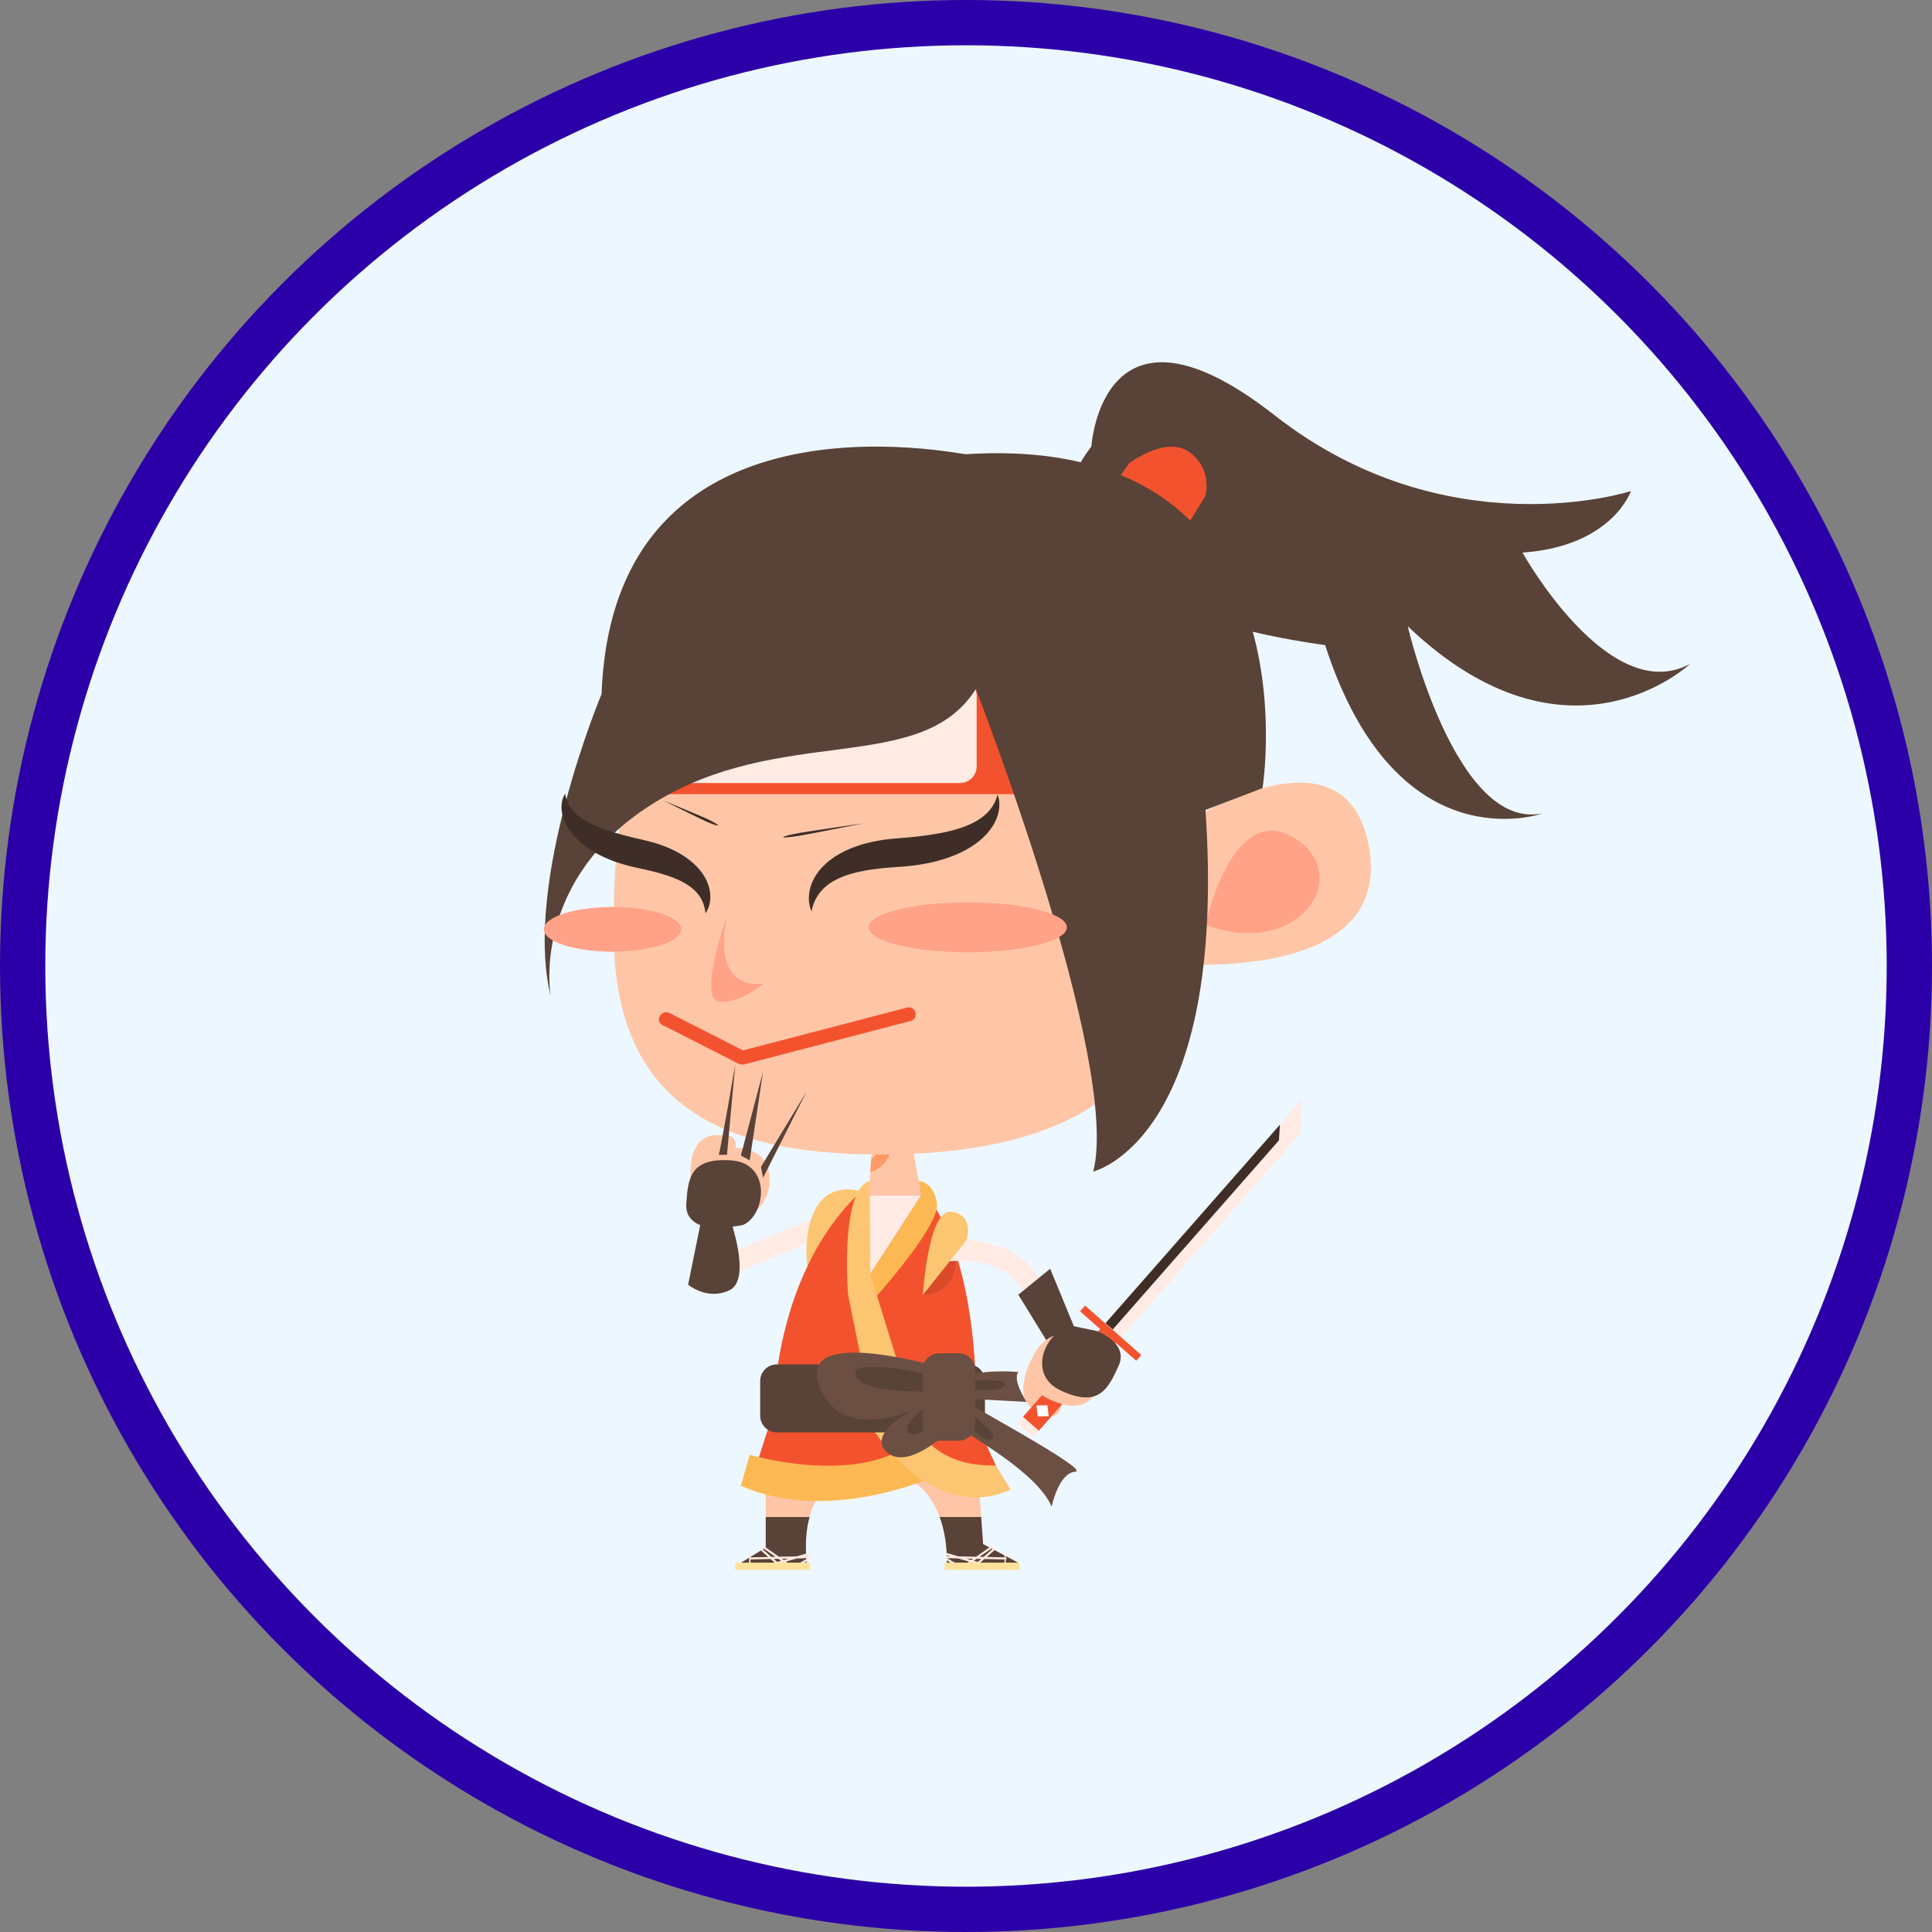 <svg width="64" height="64" viewBox="0 0 64 64" fill="none" xmlns="http://www.w3.org/2000/svg">
<rect x="0" y="0" width="64" height="64" fill="#808080" stroke="none"/>
<circle cx="32" cy="32" r="31.25" fill="#EDF7FF" stroke="#2C00A8" stroke-width="1.5"/>
<path d="M27.48 40.218C26.24 40.542 24.771 41.372 23.531 41.697C23.101 41.809 23.284 42.474 23.714 42.361C24.954 42.037 26.424 41.207 27.663 40.883C28.093 40.77 27.91 40.105 27.48 40.218Z" fill="#FFEBE3"/>
<path d="M26.816 42.208C26.677 42.096 26.379 39.019 28.448 39.443L26.816 42.208Z" fill="#FCC571"/>
<path d="M25.366 48.047V51.265L24.543 51.77H26.731C26.731 51.77 26.245 48.707 28.895 48.707C31.545 48.707 31.363 51.77 31.363 51.77H33.733L32.566 51.149L32.347 48.047H25.366V48.047Z" fill="#FEC6A7"/>
<path d="M25.366 51.265L24.543 51.77H26.731C26.731 51.77 26.611 51.014 26.816 50.253H25.366V51.265Z" fill="#594238"/>
<path d="M32.503 50.253H31.128C31.408 51.014 31.363 51.77 31.363 51.77H33.733L32.566 51.149L32.503 50.253Z" fill="#594238"/>
<path d="M29.631 38.656C29.631 38.656 25.941 40.368 25.599 46.848L32.325 47.121C32.325 47.121 32.676 40.315 29.631 38.656Z" fill="#F2532E"/>
<path d="M31.643 41.429C31.643 41.429 31.919 42.801 30.563 42.908L31.643 41.429Z" fill="#D94A29"/>
<path d="M28.901 37.842L28.773 39.59H30.524L30.159 37.658L28.901 37.842Z" fill="#FEC6A7"/>
<path d="M29.636 37.738L29.555 37.75L28.861 38.398L28.83 38.819C29.41 38.691 29.592 37.975 29.636 37.738Z" fill="#FE9A63"/>
<path d="M26.806 51.595C26.8 51.598 26.794 51.602 26.788 51.605C26.805 51.585 26.797 51.547 26.763 51.547C26.729 51.548 26.695 51.549 26.661 51.55C26.698 51.539 26.735 51.528 26.773 51.517C26.815 51.505 26.797 51.438 26.754 51.451C26.633 51.486 26.512 51.521 26.392 51.556C26.196 51.56 26 51.564 25.805 51.569C25.635 51.45 25.465 51.331 25.295 51.212C25.258 51.187 25.224 51.246 25.26 51.272L25.689 51.571C25.644 51.572 25.599 51.573 25.554 51.574C25.444 51.478 25.334 51.382 25.224 51.286C25.191 51.257 25.142 51.306 25.175 51.335C25.267 51.416 25.358 51.496 25.45 51.577C25.254 51.581 25.045 51.585 24.861 51.59C24.861 51.555 24.861 51.522 24.861 51.495C24.861 51.449 24.815 51.449 24.815 51.495V51.596V51.655V51.908C24.815 51.954 24.861 51.954 24.861 51.908C24.861 51.908 24.861 51.783 24.861 51.659C25.091 51.654 25.306 51.649 25.527 51.644C25.574 51.684 25.62 51.724 25.666 51.765C25.61 51.781 25.554 51.797 25.497 51.814C25.455 51.826 25.473 51.893 25.516 51.88C25.587 51.86 25.658 51.839 25.729 51.819C25.749 51.836 25.769 51.854 25.789 51.871C25.823 51.9 25.872 51.852 25.838 51.823C25.828 51.814 25.818 51.805 25.808 51.796C25.855 51.782 25.903 51.768 25.951 51.755L26.233 51.951C26.251 51.964 26.268 51.956 26.277 51.941C26.287 51.954 26.303 51.962 26.321 51.951C26.494 51.852 26.668 51.754 26.841 51.654C26.879 51.633 26.844 51.573 26.806 51.595ZM26.133 51.63C26.076 51.647 26.02 51.663 25.963 51.679C25.942 51.665 25.921 51.65 25.901 51.636L26.133 51.63ZM25.746 51.742C25.707 51.709 25.669 51.675 25.631 51.642C25.682 51.64 25.733 51.639 25.784 51.638C25.816 51.66 25.847 51.682 25.878 51.704C25.834 51.717 25.79 51.729 25.746 51.742ZM26.286 51.892C26.282 51.895 26.279 51.898 26.276 51.901C26.274 51.898 26.271 51.895 26.267 51.892C26.19 51.838 26.113 51.784 26.036 51.73C26.158 51.695 26.28 51.66 26.402 51.624C26.523 51.622 26.643 51.619 26.763 51.616C26.767 51.616 26.769 51.615 26.772 51.614C26.61 51.707 26.448 51.799 26.286 51.892Z" fill="#FFEBE3"/>
<path d="M33.318 51.596C33.318 51.559 33.318 51.523 33.318 51.495C33.318 51.449 33.272 51.449 33.272 51.495V51.59C33.088 51.585 32.881 51.581 32.685 51.577C32.777 51.496 32.87 51.416 32.962 51.335C32.996 51.306 32.947 51.257 32.914 51.286C32.804 51.382 32.694 51.478 32.584 51.574C32.539 51.573 32.494 51.572 32.449 51.571C32.592 51.471 32.735 51.371 32.878 51.272C32.915 51.246 32.88 51.187 32.844 51.212C32.673 51.331 32.503 51.45 32.333 51.569C32.138 51.564 31.942 51.56 31.747 51.556C31.626 51.521 31.505 51.486 31.384 51.451C31.341 51.438 31.323 51.505 31.366 51.517C31.403 51.528 31.44 51.539 31.477 51.55C31.443 51.549 31.409 51.548 31.375 51.547C31.341 51.547 31.333 51.585 31.35 51.605C31.345 51.602 31.339 51.598 31.333 51.595C31.294 51.573 31.259 51.633 31.298 51.655C31.471 51.754 31.644 51.852 31.817 51.952C31.835 51.962 31.852 51.954 31.861 51.941C31.87 51.956 31.888 51.964 31.906 51.952C32 51.886 32.094 51.82 32.188 51.755C32.235 51.768 32.283 51.782 32.331 51.796C32.321 51.805 32.311 51.814 32.301 51.823C32.267 51.852 32.316 51.901 32.349 51.871C32.37 51.854 32.39 51.836 32.41 51.819C32.481 51.839 32.552 51.86 32.623 51.88C32.666 51.893 32.684 51.826 32.641 51.814C32.584 51.797 32.528 51.781 32.471 51.765C32.517 51.725 32.562 51.684 32.608 51.644C32.83 51.649 33.042 51.654 33.272 51.659V51.908C33.272 51.954 33.318 51.954 33.318 51.908C33.318 51.908 33.318 51.78 33.318 51.655C33.364 51.642 33.364 51.609 33.318 51.596ZM32.238 51.636C32.217 51.65 32.196 51.665 32.175 51.679C32.119 51.663 32.062 51.647 32.006 51.63C32.083 51.632 32.16 51.634 32.238 51.636ZM31.871 51.892C31.867 51.895 31.865 51.898 31.862 51.901C31.86 51.898 31.856 51.894 31.852 51.892C31.69 51.799 31.528 51.707 31.366 51.614C31.369 51.615 31.372 51.616 31.375 51.616C31.495 51.619 31.616 51.622 31.736 51.624C31.858 51.659 31.98 51.695 32.102 51.73C32.025 51.784 31.948 51.838 31.871 51.892ZM32.393 51.742C32.348 51.729 32.304 51.716 32.26 51.704C32.291 51.682 32.323 51.66 32.354 51.638C32.405 51.639 32.456 51.64 32.508 51.642C32.469 51.675 32.431 51.709 32.393 51.742Z" fill="#FFEBE3"/>
<path d="M28.773 39.59L28.83 42.207L30.524 39.59H28.773Z" fill="#FFEBE3"/>
<path d="M25.599 46.848L24.835 49.212C24.835 49.212 30.019 50.752 32.325 47.121L25.599 46.848Z" fill="#F2532E"/>
<path d="M24.835 48.193C24.835 48.193 28.357 49.236 30.218 47.78L31.042 48.875C31.042 48.875 27.509 50.529 24.543 49.219L24.835 48.193Z" fill="#FCB953"/>
<path d="M28.773 46.977C28.773 46.977 30.16 50.01 33.303 49.212L32.325 47.121L28.773 46.977Z" fill="#F2532E"/>
<path d="M30.436 39.124L30.524 39.59L28.83 42.207L28.968 43.014C28.968 43.014 31.146 40.601 31.038 39.866C30.931 39.13 30.436 39.124 30.436 39.124Z" fill="#FCB953"/>
<path d="M28.808 39.124L28.83 42.208L30.218 46.691L28.83 46.531L28.094 42.889C28.094 42.889 27.811 39.439 28.808 39.124Z" fill="#FCC571"/>
<path d="M28.773 47.121C28.773 47.121 30.747 50.553 33.481 49.346L32.987 48.537C32.987 48.537 30.72 48.759 30.149 46.691C29.578 44.624 28.773 47.121 28.773 47.121Z" fill="#FCC571"/>
<path d="M32.628 46.898C32.628 47.203 32.381 47.45 32.077 47.45H25.734C25.429 47.45 25.182 47.203 25.182 46.898V45.749C25.182 45.444 25.429 45.197 25.734 45.197H32.077C32.381 45.197 32.628 45.444 32.628 45.749V46.898Z" fill="#594238"/>
<path d="M31.421 41.782C31.999 41.733 32.643 41.806 33.164 42.067C33.651 42.311 33.949 42.817 34.224 43.267C34.35 43.475 34.465 43.69 34.571 43.909C34.604 43.977 34.635 44.045 34.665 44.114C34.691 44.172 34.643 44.056 34.676 44.14C34.743 44.315 34.905 44.435 35.1 44.381C35.267 44.335 35.408 44.132 35.34 43.957C35.201 43.596 35.017 43.251 34.819 42.919C34.495 42.378 34.12 41.814 33.56 41.497C32.94 41.147 32.127 41.033 31.421 41.092C30.981 41.129 30.978 41.819 31.421 41.782Z" fill="#FFEBE3"/>
<path d="M30.563 42.908C30.586 42.853 30.739 40.05 31.513 40.142C32.287 40.234 32.026 41.069 32.026 41.069L30.563 42.908Z" fill="#FCC571"/>
<path d="M30.931 45.22C30.862 45.243 26.219 43.864 27.185 46.025C28.15 48.185 31.316 46.186 31.316 46.186C31.316 46.186 28.564 47.243 29.345 48.07C30.126 48.898 31.888 46.977 31.888 46.977L30.931 45.22Z" fill="#6B4F43"/>
<path d="M31.888 47.358C32.025 47.52 34.355 48.76 34.837 49.909C34.837 49.909 35.067 48.79 35.619 48.752C36.17 48.714 31.819 46.393 31.834 46.324L34.01 46.439C34.01 46.439 33.525 45.726 33.733 45.45C33.733 45.45 29.973 45.083 31.888 47.358Z" fill="#6B4F43"/>
<path d="M31.834 45.772C31.834 45.772 28.15 44.83 28.334 45.542C28.517 46.255 31.375 46.08 31.375 46.08C31.375 46.08 29.759 47.128 30.081 47.45C30.402 47.771 31.575 46.691 31.575 46.691C31.575 46.691 32.608 47.91 32.861 47.669C33.114 47.427 31.888 46.691 31.888 46.691L31.834 46.324L32.003 46.048C32.003 46.048 33.24 46.132 33.303 45.872C33.367 45.611 31.834 45.772 31.834 45.772Z" fill="#594238"/>
<path d="M32.307 47.174C32.307 47.479 32.06 47.725 31.755 47.725H31.111C30.807 47.725 30.56 47.479 30.56 47.174V45.381C30.56 45.077 30.807 44.83 31.111 44.83H31.755C32.06 44.83 32.307 45.077 32.307 45.381V47.174Z" fill="#6B4F43"/>
<path d="M34.789 44.605L33.733 42.889L34.789 42.029L35.667 44.16L34.789 44.605Z" fill="#594238"/>
<path d="M23.286 40.139L22.795 42.555C22.795 42.555 23.439 43.1 24.174 42.736C24.91 42.371 24.174 40.351 24.174 40.351L23.286 40.139Z" fill="#594238"/>
<path d="M24.355 51.77H26.837V52H24.355V51.77Z" fill="#FFE297"/>
<path d="M31.295 51.77H33.777V52H31.295V51.77Z" fill="#FFE297"/>
<path d="M38.969 30.94C38.975 36.558 34.585 38.238 29.167 38.244C23.749 38.25 20.332 36.499 20.326 30.881C20.319 25.263 21.403 21.067 26.777 20.382C39.248 18.794 38.963 25.322 38.969 30.94Z" fill="#FEC6A7"/>
<path d="M36.154 14.789C36.154 14.789 36.499 9.274 42.221 13.755C47.943 18.236 54.027 16.268 54.027 16.268C54.027 16.268 53.408 18.098 50.434 18.305C50.434 18.305 53.297 23.451 55.985 21.993C55.985 21.993 51.942 25.805 46.633 20.745C46.633 20.745 48.219 27.579 51.115 26.94C51.115 26.94 46.262 28.707 43.897 21.369C43.897 21.369 32.225 19.959 36.154 14.789Z" fill="#594238"/>
<path d="M33.37 21.074L37.404 15.348C37.404 15.348 38.611 14.421 39.393 14.973C40.176 15.524 39.934 16.421 39.934 16.421L35.074 24.369L33.37 21.074Z" fill="#F2532E"/>
<path d="M20.862 22.492H37.087V26.307H20.862V22.492Z" fill="#F2532E"/>
<path d="M32.353 25.388C32.353 25.692 32.106 25.939 31.801 25.939H21.276C20.971 25.939 20.724 25.692 20.724 25.388V23.044C20.724 22.739 20.971 22.492 21.276 22.492H31.801C32.106 22.492 32.353 22.739 32.353 23.044V25.388Z" fill="#FFEBE3"/>
<path d="M38.731 27.587C38.731 27.587 44.455 23.615 45.33 27.954C46.327 32.898 38.036 31.875 38.036 31.875L38.731 27.587Z" fill="#FEC6A7"/>
<path d="M39.933 30.635C39.933 30.635 40.808 26.526 42.85 27.742C44.892 28.958 43.069 31.802 39.933 30.635Z" fill="#FFA287"/>
<path d="M19.928 22.991C19.928 22.991 17.318 29.2 18.241 32.993C18.241 32.993 17.555 29.192 21.6 26.639C25.85 23.957 30.503 25.724 32.325 22.825C32.325 22.825 37.136 35.176 36.216 38.808C36.216 38.808 40.675 37.767 39.933 26.83L41.823 26.107C41.823 26.107 43.714 14.31 32.003 15.046C31.769 15.061 20.313 12.564 19.928 22.991Z" fill="#594238"/>
<path d="M26.886 30.19C26.886 30.19 26.869 30.161 26.849 30.101C26.828 30.041 26.804 29.95 26.797 29.829C26.789 29.708 26.799 29.556 26.848 29.386C26.872 29.301 26.908 29.213 26.953 29.123C26.999 29.033 27.058 28.945 27.125 28.857C27.193 28.769 27.272 28.686 27.36 28.606C27.447 28.527 27.544 28.454 27.647 28.385C27.853 28.248 28.085 28.136 28.33 28.048C28.575 27.959 28.832 27.894 29.094 27.848C29.225 27.825 29.357 27.805 29.489 27.792C29.555 27.785 29.621 27.779 29.688 27.774L29.873 27.759C29.989 27.75 30.109 27.739 30.228 27.727C30.346 27.715 30.463 27.701 30.579 27.687C30.81 27.657 31.035 27.622 31.248 27.578C31.46 27.534 31.662 27.482 31.845 27.419C32.029 27.357 32.195 27.284 32.338 27.201C32.483 27.119 32.603 27.025 32.701 26.928C32.798 26.831 32.87 26.729 32.921 26.638C32.972 26.546 33.003 26.465 33.02 26.408C33.038 26.351 33.043 26.318 33.043 26.318C33.043 26.318 33.059 26.347 33.075 26.408C33.091 26.469 33.109 26.563 33.105 26.685C33.102 26.807 33.076 26.958 33.01 27.122C32.944 27.285 32.837 27.458 32.692 27.619C32.546 27.78 32.364 27.93 32.159 28.058C31.954 28.188 31.725 28.295 31.484 28.384C31.243 28.473 30.989 28.543 30.731 28.595C30.602 28.62 30.471 28.644 30.34 28.661C30.21 28.68 30.078 28.692 29.943 28.705C29.82 28.713 29.697 28.721 29.574 28.73C29.456 28.738 29.34 28.748 29.224 28.76C28.995 28.785 28.772 28.815 28.562 28.858C28.352 28.899 28.156 28.952 27.979 29.017C27.801 29.082 27.642 29.16 27.508 29.25C27.373 29.339 27.263 29.442 27.176 29.548C27.089 29.654 27.028 29.763 26.985 29.86C26.942 29.956 26.917 30.04 26.903 30.098C26.89 30.157 26.886 30.19 26.886 30.19Z" fill="#3E2E27"/>
<path d="M23.369 30.253C23.369 30.253 23.368 30.224 23.36 30.174C23.353 30.123 23.339 30.051 23.311 29.967C23.282 29.883 23.239 29.788 23.177 29.694C23.113 29.6 23.031 29.508 22.93 29.424C22.727 29.256 22.443 29.117 22.109 29.005C21.941 28.95 21.763 28.9 21.578 28.854C21.484 28.832 21.391 28.809 21.294 28.789C21.246 28.779 21.198 28.769 21.15 28.758L20.989 28.722C20.937 28.709 20.889 28.7 20.832 28.684C20.777 28.67 20.722 28.654 20.666 28.638C20.61 28.623 20.557 28.606 20.504 28.588C20.451 28.57 20.398 28.553 20.345 28.534C20.135 28.456 19.931 28.365 19.74 28.259C19.549 28.151 19.371 28.028 19.215 27.891C19.059 27.754 18.925 27.603 18.825 27.444C18.725 27.287 18.659 27.124 18.627 26.976C18.595 26.827 18.596 26.695 18.612 26.591C18.627 26.488 18.658 26.412 18.681 26.363C18.705 26.314 18.723 26.292 18.723 26.292C18.723 26.292 18.725 26.321 18.736 26.37C18.746 26.42 18.765 26.491 18.801 26.571C18.837 26.651 18.889 26.741 18.96 26.829C19.033 26.916 19.125 27.002 19.235 27.082C19.346 27.161 19.474 27.236 19.618 27.304C19.762 27.373 19.921 27.436 20.09 27.495C20.26 27.552 20.441 27.605 20.627 27.657C20.72 27.68 20.816 27.708 20.909 27.729C20.956 27.741 21.003 27.751 21.049 27.764C21.095 27.776 21.151 27.787 21.201 27.798L21.35 27.833C21.404 27.847 21.459 27.86 21.514 27.874C21.569 27.887 21.623 27.902 21.677 27.919C21.731 27.936 21.785 27.951 21.839 27.97C22.053 28.042 22.261 28.132 22.456 28.238C22.651 28.344 22.832 28.472 22.988 28.616C23.144 28.76 23.276 28.921 23.366 29.09C23.457 29.259 23.508 29.43 23.525 29.581C23.541 29.733 23.526 29.863 23.501 29.964C23.476 30.065 23.441 30.138 23.414 30.185C23.388 30.231 23.369 30.253 23.369 30.253Z" fill="#3E2E27"/>
<path d="M21.944 33.953C22.413 34.191 22.881 34.429 23.35 34.668C23.642 34.816 23.933 34.964 24.224 35.112C24.346 35.175 24.514 35.297 24.656 35.259C25.728 34.98 26.8 34.7 27.872 34.42C28.638 34.22 29.404 34.021 30.169 33.821C30.456 33.746 30.334 33.303 30.047 33.378C28.207 33.858 26.367 34.338 24.527 34.818C24.586 34.826 24.645 34.834 24.704 34.841C23.861 34.413 23.018 33.984 22.176 33.556C21.912 33.422 21.68 33.818 21.944 33.953Z" fill="#F2532E"/>
<path d="M24.082 30.333C24.082 30.333 23.117 33.086 23.806 33.178C24.496 33.271 25.294 32.578 25.294 32.578C25.294 32.578 23.558 32.971 24.082 30.333Z" fill="#FFA287"/>
<path d="M32.058 31.547C33.872 31.547 35.343 31.177 35.343 30.72C35.343 30.262 33.872 29.892 32.058 29.892C30.244 29.892 28.773 30.262 28.773 30.72C28.773 31.177 30.244 31.547 32.058 31.547Z" fill="#FFA287"/>
<path d="M20.29 31.525C21.547 31.525 22.565 31.194 22.565 30.785C22.565 30.376 21.547 30.045 20.29 30.045C19.034 30.045 18.015 30.376 18.015 30.785C18.015 31.194 19.034 31.525 20.29 31.525Z" fill="#FFA287"/>
<path d="M21.968 26.514C21.968 26.514 23.176 27.014 23.399 27.115C23.622 27.217 23.794 27.318 23.783 27.341C23.773 27.364 23.584 27.301 23.361 27.199C23.138 27.097 21.968 26.514 21.968 26.514Z" fill="#3E2E27"/>
<path d="M28.61 27.272C28.61 27.272 26.871 27.618 26.544 27.675C26.216 27.731 25.948 27.757 25.944 27.732C25.939 27.706 26.201 27.641 26.528 27.584C26.856 27.528 28.61 27.272 28.61 27.272Z" fill="#3E2E27"/>
<path d="M34.228 44.922C34.228 44.922 33.298 46.5 34.573 46.837C34.573 46.837 35.119 47.184 35.193 46.413C35.266 45.642 34.228 44.922 34.228 44.922Z" fill="#FEC6A7"/>
<path d="M33.896 46.934L33.712 47.163L34.237 47.625L34.421 47.395L33.896 46.934Z" fill="#FFEBE3"/>
<path d="M37.147 44.293L37.49 43.903L37.333 43.789L37.528 43.86L37.938 43.393L37.938 43.331L37.978 43.347L38.332 42.945L38.048 42.815L38.373 42.898L43.072 37.55L43.145 36.409L36.622 43.831L37.147 44.293Z" fill="#FFEBE3"/>
<path d="M33.888 46.934L36.447 44.023L36.971 44.484L34.413 47.395L33.888 46.934Z" fill="#F2532E"/>
<path d="M42.366 37.776L36.861 44.041L36.622 43.831L42.399 37.257L42.366 37.776Z" fill="#3E2E27"/>
<path d="M35.778 43.441L35.946 43.251L37.807 44.886L37.639 45.077L35.778 43.441Z" fill="#F2532E"/>
<path d="M34.739 46.913L34.375 46.918L34.333 46.557L34.697 46.552L34.739 46.913Z" fill="white"/>
<path d="M35.211 46.376L34.847 46.381L34.805 46.02L35.169 46.015L35.211 46.376Z" fill="white"/>
<path d="M35.683 45.839L35.319 45.844L35.277 45.483L35.641 45.478L35.683 45.839Z" fill="white"/>
<path d="M36.154 45.302L35.791 45.307L35.749 44.946L36.112 44.941L36.154 45.302Z" fill="white"/>
<path d="M36.626 44.765L36.263 44.77L36.221 44.409L36.584 44.404L36.626 44.765Z" fill="white"/>
<path d="M35.902 44.363C35.902 44.363 36.994 44.745 36.642 45.519C36.291 46.294 35.981 46.915 34.743 46.348C33.504 45.78 34.316 44.224 35.146 44.206L35.902 44.363Z" fill="#FEC6A7"/>
<path d="M36.316 44.087C36.316 44.087 37.407 44.469 37.056 45.243C36.705 46.018 36.395 46.639 35.157 46.072C33.918 45.504 34.73 43.948 35.559 43.93L36.316 44.087Z" fill="#594238"/>
<path d="M22.907 39.278C22.907 39.278 22.594 37.472 23.907 37.608C23.907 37.608 24.54 37.476 24.337 38.224C24.133 38.971 22.907 39.278 22.907 39.278Z" fill="#FEC6A7"/>
<path d="M24.125 40.3C24.125 40.3 22.969 40.329 23.024 39.48C23.078 38.632 23.149 37.941 24.507 38.034C25.867 38.127 25.657 39.869 24.888 40.18L24.125 40.3Z" fill="#FEC6A7"/>
<path d="M23.836 40.704C23.836 40.704 22.68 40.733 22.734 39.885C22.789 39.036 22.859 38.346 24.218 38.438C25.578 38.531 25.368 40.274 24.599 40.584L23.836 40.704Z" fill="#594238"/>
<path d="M23.806 38.257C23.852 38.211 24.358 35.248 24.358 35.248L24.082 38.257H23.806Z" fill="#594238"/>
<path d="M24.543 38.278L25.277 35.499L24.835 38.438L24.543 38.278Z" fill="#594238"/>
<path d="M25.208 38.656L26.716 36.166L25.277 39.016L25.208 38.656Z" fill="#594238"/>
</svg>
